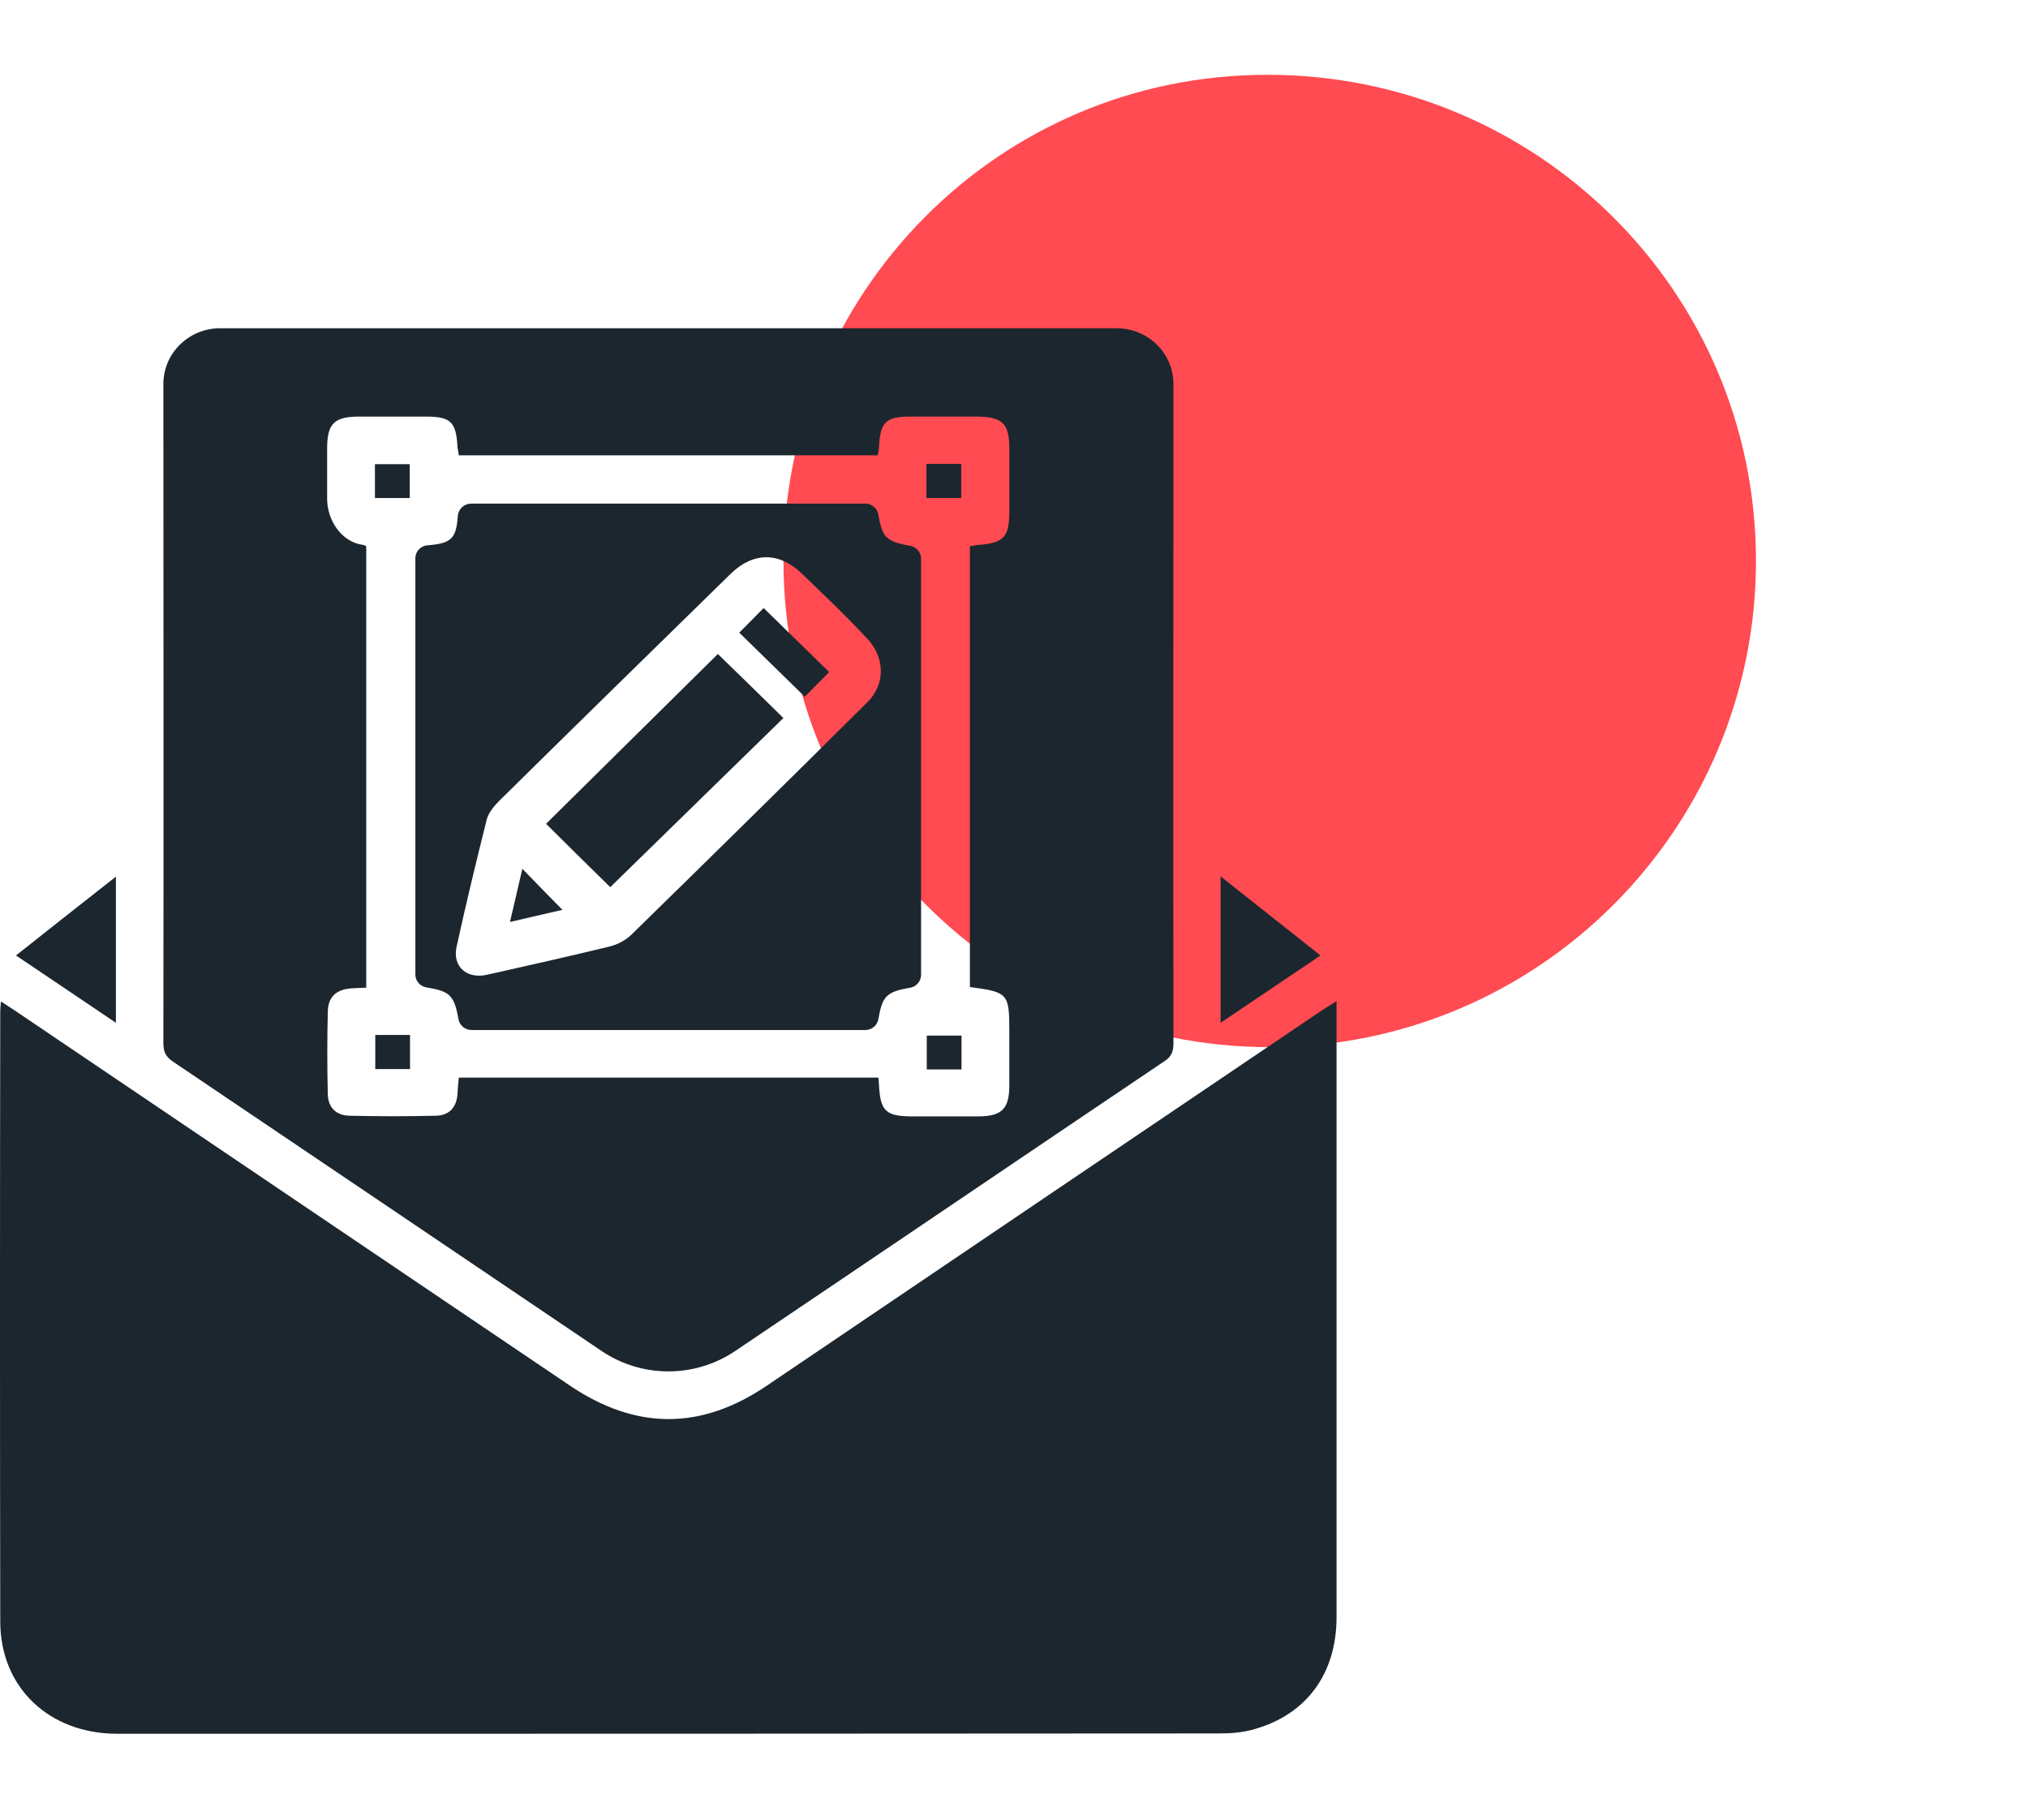 <svg width="88" height="79" viewBox="0 0 88 79" fill="none" xmlns="http://www.w3.org/2000/svg">
<path d="M76.196 24.346C76.196 35.946 66.796 45.446 55.096 45.446C43.396 45.446 33.996 35.946 33.996 24.346C33.996 12.746 43.296 3.246 54.996 3.246C66.696 3.246 76.196 12.646 76.196 24.346Z" fill="#FF4B51"/>
<path d="M9.554 14.246H48.453C49.816 14.246 50.919 15.329 50.919 16.669C50.919 22.242 50.904 37.72 50.919 45.245C50.919 45.601 50.861 45.843 50.527 46.057C44.305 50.248 38.112 54.452 31.89 58.642C30.149 59.811 27.858 59.811 26.117 58.642C19.91 54.452 13.702 50.248 7.48 46.057C7.147 45.829 7.089 45.587 7.089 45.245C7.103 38.546 7.089 18.921 7.089 16.669C7.089 15.329 8.191 14.246 9.554 14.246ZM42.086 42.836V23.71C42.202 23.695 42.289 23.667 42.39 23.653C43.551 23.581 43.797 23.325 43.797 22.199C43.797 21.287 43.797 20.389 43.797 19.477C43.797 18.379 43.507 18.094 42.405 18.08C41.448 18.08 40.476 18.08 39.519 18.08C38.431 18.08 38.199 18.308 38.141 19.405C38.141 19.52 38.112 19.634 38.083 19.762H19.91C19.895 19.634 19.866 19.52 19.852 19.405C19.794 18.308 19.562 18.08 18.474 18.08C17.517 18.08 16.545 18.08 15.588 18.08C14.514 18.08 14.21 18.379 14.195 19.405C14.195 20.147 14.195 20.902 14.195 21.643C14.195 22.584 14.819 23.539 15.776 23.653C15.805 23.653 15.849 23.681 15.892 23.71C15.892 30.08 15.892 36.451 15.892 42.865C15.66 42.879 15.472 42.879 15.269 42.893C14.601 42.936 14.239 43.25 14.224 43.905C14.195 45.102 14.195 46.3 14.224 47.497C14.239 48.067 14.587 48.409 15.153 48.423C16.415 48.452 17.662 48.452 18.924 48.423C19.489 48.409 19.808 48.067 19.852 47.483C19.866 47.24 19.881 46.998 19.91 46.77H38.112C38.126 46.898 38.141 46.984 38.141 47.084C38.199 48.224 38.431 48.452 39.606 48.452C40.548 48.452 41.491 48.452 42.434 48.452C43.478 48.452 43.797 48.124 43.797 47.098C43.797 46.328 43.797 45.559 43.797 44.789C43.797 43.107 43.754 43.064 42.086 42.836Z" fill="#1C262F"/>
<path d="M57.996 43.449C57.996 43.734 57.996 43.905 57.996 44.076C57.996 52.785 57.996 61.478 57.996 70.187C57.996 72.624 56.706 74.405 54.428 75.047C53.95 75.189 53.428 75.232 52.92 75.232C36.981 75.246 21.027 75.246 5.087 75.246C2.128 75.246 0.011 73.237 0.011 70.372C-0.004 61.535 -0.004 52.699 0.011 43.862C0.011 43.763 0.025 43.677 0.04 43.464C0.301 43.635 0.504 43.763 0.693 43.891C8.699 49.307 16.705 54.709 24.711 60.124C27.597 62.077 30.425 62.077 33.297 60.124C41.288 54.709 49.294 49.307 57.3 43.891C57.489 43.763 57.692 43.649 57.996 43.449Z" fill="#1C262F"/>
<path d="M57.3 41.468C55.835 42.451 54.443 43.392 52.964 44.39C52.964 42.252 52.964 40.214 52.964 38.033C54.428 39.202 55.85 40.314 57.3 41.468Z" fill="#1C262F"/>
<path d="M0.693 41.468C2.157 40.313 3.55 39.202 5.029 38.047C5.029 40.171 5.029 42.223 5.029 44.39C3.579 43.406 2.172 42.466 0.693 41.468Z" fill="#1C262F"/>
<path d="M18.561 23.667C19.62 23.581 19.794 23.353 19.866 22.384C19.895 22.085 20.142 21.857 20.447 21.857H37.546C37.822 21.857 38.068 22.056 38.112 22.327C38.184 22.698 38.242 23.083 38.46 23.296C38.692 23.539 39.084 23.61 39.519 23.695C39.78 23.753 39.968 23.98 39.968 24.251V42.309C39.968 42.58 39.765 42.822 39.504 42.865C39.113 42.936 38.721 43.007 38.489 43.235C38.257 43.449 38.184 43.848 38.112 44.247C38.054 44.518 37.822 44.703 37.546 44.703H20.461C20.185 44.703 19.939 44.504 19.895 44.233C19.823 43.848 19.75 43.464 19.518 43.221C19.301 42.993 18.895 42.922 18.488 42.851C18.213 42.794 18.024 42.566 18.024 42.295V24.223C18.024 23.938 18.256 23.681 18.561 23.667ZM37.546 27.629C36.661 26.674 35.704 25.776 34.776 24.878C33.804 23.952 32.688 23.952 31.716 24.893C28.366 28.171 25.015 31.449 21.679 34.741C21.447 34.969 21.215 35.254 21.128 35.539C20.664 37.392 20.214 39.245 19.808 41.112C19.634 41.953 20.258 42.494 21.114 42.309C22.898 41.91 24.667 41.511 26.436 41.083C26.785 40.998 27.147 40.812 27.394 40.57C30.817 37.221 34.225 33.872 37.619 30.494C38.504 29.625 38.358 28.413 37.546 27.629Z" fill="#1C262F"/>
<path d="M16.269 21.614C16.269 21.101 16.269 20.645 16.269 20.146C16.763 20.146 17.241 20.146 17.778 20.146C17.778 20.617 17.778 21.101 17.778 21.614C17.285 21.614 16.806 21.614 16.269 21.614Z" fill="#1C262F"/>
<path d="M41.709 21.615C41.201 21.615 40.723 21.615 40.2 21.615C40.2 21.116 40.2 20.645 40.2 20.132C40.694 20.132 41.172 20.132 41.709 20.132C41.709 20.617 41.709 21.087 41.709 21.615Z" fill="#1C262F"/>
<path d="M17.792 44.917C17.792 45.43 17.792 45.9 17.792 46.399C17.299 46.399 16.821 46.399 16.284 46.399C16.284 45.929 16.284 45.444 16.284 44.917C16.792 44.917 17.27 44.917 17.792 44.917Z" fill="#1C262F"/>
<path d="M41.723 44.946C41.723 45.43 41.723 45.901 41.723 46.414C41.216 46.414 40.737 46.414 40.215 46.414C40.215 45.944 40.215 45.459 40.215 44.946C40.694 44.946 41.187 44.946 41.723 44.946Z" fill="#1C262F"/>
<path d="M26.48 38.503C25.552 37.591 24.595 36.651 23.695 35.753C26.175 33.301 28.685 30.821 31.15 28.384C32.078 29.282 33.05 30.237 33.993 31.163C31.513 33.586 29.004 36.038 26.48 38.503Z" fill="#1C262F"/>
<path d="M34.921 30.237L32.078 27.458L33.137 26.389C33.137 26.389 35.037 28.242 35.98 29.168L34.921 30.237Z" fill="#1C262F"/>
<path d="M22.666 37.706C23.275 38.333 23.811 38.889 24.406 39.487C23.681 39.658 22.956 39.815 22.129 40.014C22.317 39.231 22.477 38.504 22.666 37.706Z" fill="#1C262F"/>
</svg>
